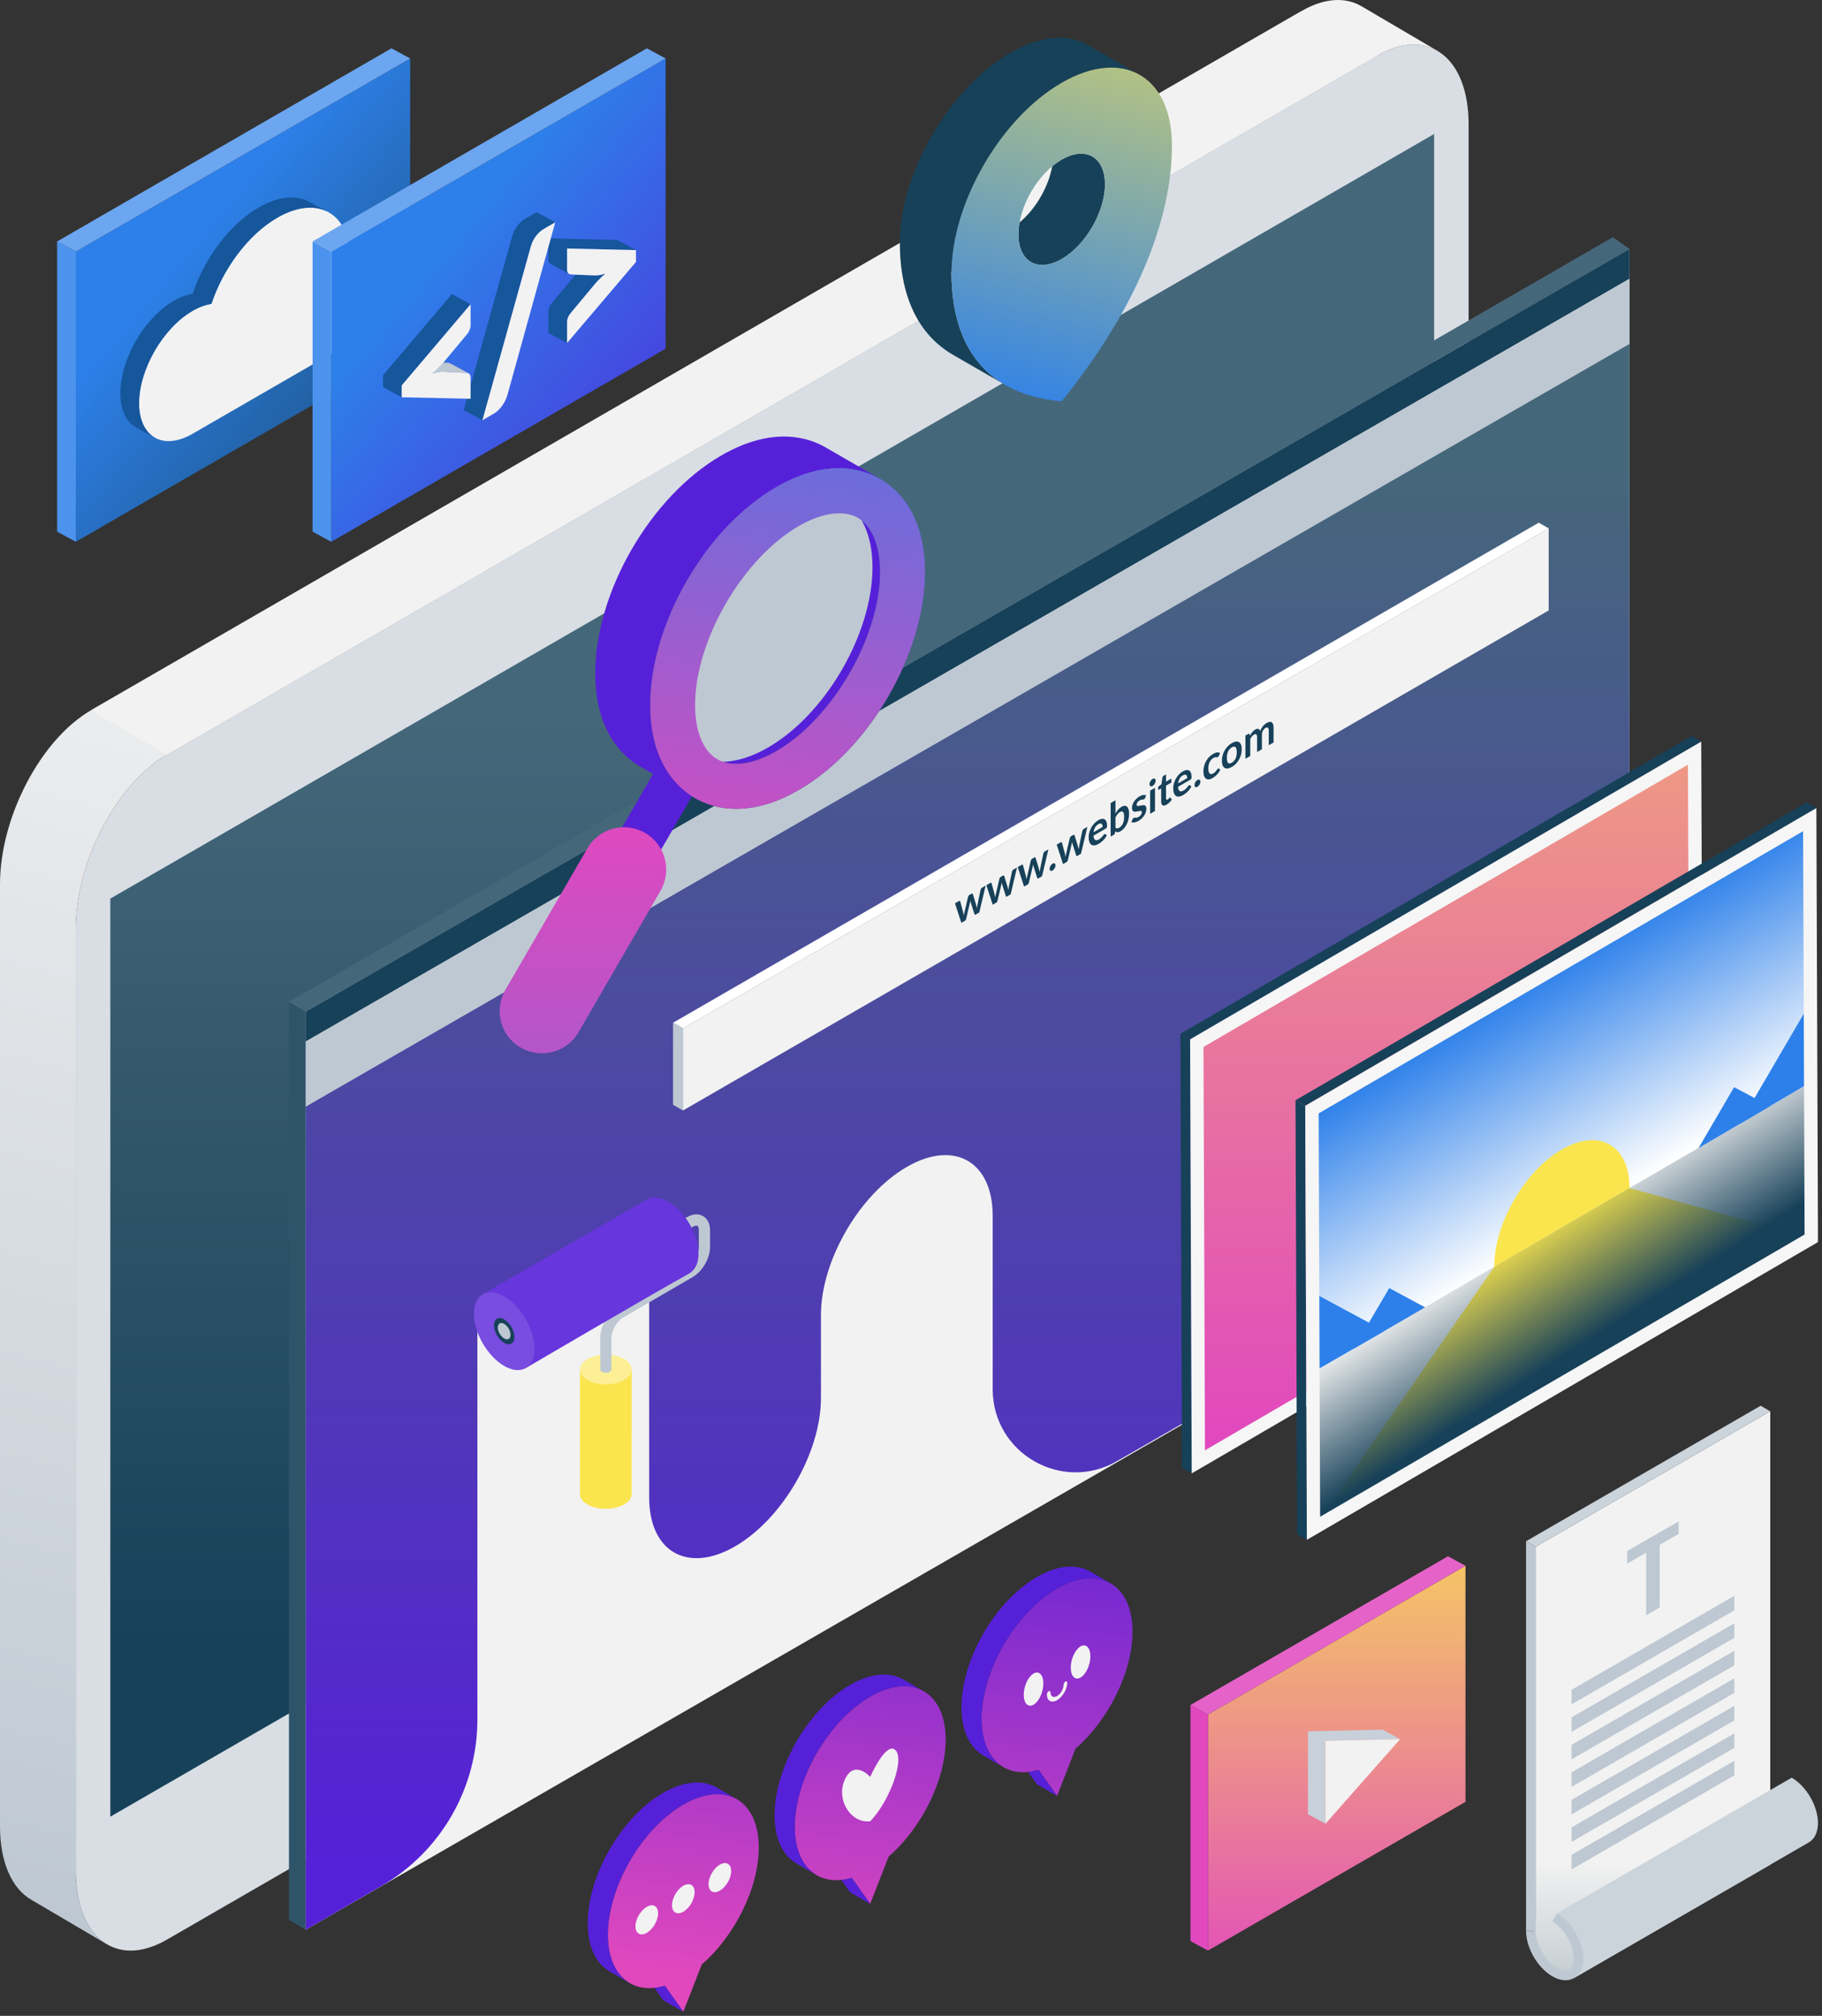 <svg width="321" height="355" viewBox="0 0 321 355" fill="none" xmlns="http://www.w3.org/2000/svg">
<rect x="0" y="0" width="321" height="355" fill="#333333" stroke="none"/>
<path d="M242.708 218.426L29.392 341.584C20.537 346.696 13.359 341.27 13.359 329.463V163.564C13.359 151.758 20.537 138.042 29.392 132.93L242.707 9.772C251.562 4.66 258.74 10.086 258.74 21.893V187.792C258.74 199.598 251.562 213.314 242.708 218.426Z" fill="#D8DEE4"/>
<path d="M252.666 185.268L19.434 319.925V158.252L252.666 23.596V185.268Z" fill="url(#paint0_linear_265_5125)"/>
<path d="M13.36 329.463V163.563C13.36 151.757 20.538 138.042 29.393 132.929L242.708 9.771C246.77 7.426 250.476 7.304 253.301 8.992L253.302 8.985L240.081 1.225C237.239 -0.551 233.476 -0.461 229.348 1.923L16.033 125.082C7.178 130.194 0 143.91 0 155.716V321.615C0 328.018 2.114 332.539 5.459 334.525L18.941 342.451V342.443C15.526 340.496 13.36 335.943 13.36 329.463Z" fill="url(#paint1_linear_265_5125)"/>
<path d="M29.391 132.93L16.031 125.082L229.346 1.925L242.707 9.772L29.391 132.93Z" fill="#F2F2F2"/>
<path d="M287.077 205.512L53.844 339.84V178.168L287.077 43.84V205.512Z" fill="#F2F2F2"/>
<path d="M287.077 49.104L53.844 183.432V178.168L287.077 43.84V49.104Z" fill="#174159"/>
<path d="M287.077 60.562L53.844 194.89V183.432L287.077 49.103V60.562Z" fill="#BEC8D2"/>
<path d="M53.844 194.889V339.84L67.169 332.146C77.65 326.095 84.107 314.912 84.107 302.81V229.344L114.37 211.872V263.697C114.37 273.286 121.145 277.148 129.501 272.323C137.858 267.498 144.632 255.813 144.632 246.224V231.599C144.632 222.01 151.407 210.323 159.763 205.499C168.12 200.674 174.894 204.537 174.894 214.126V244.669C174.894 255.905 187.058 262.928 196.789 257.31L287.075 205.512V60.562L53.844 194.889Z" fill="url(#paint2_linear_265_5125)"/>
<path d="M111.285 263.058L111.286 241.177H102.176L102.179 263.058C102.16 263.743 102.598 264.429 103.5 264.95C105.273 265.974 108.158 265.969 109.942 264.938C110.843 264.418 111.29 263.737 111.285 263.058Z" fill="#FAE54E"/>
<path d="M109.962 239.311C111.735 240.335 111.726 242 109.942 243.03C108.157 244.06 105.273 244.065 103.5 243.042C101.727 242.018 101.736 240.353 103.52 239.323C105.304 238.292 108.188 238.287 109.962 239.311Z" fill="#FCEF95"/>
<path d="M123.856 214.156C123.062 213.696 122.036 213.765 121.038 214.341L88.332 233.534L89.333 235.245L122.034 216.055C122.458 215.81 122.747 215.805 122.865 215.873C122.981 215.94 123.117 216.187 123.117 216.662V219.606C123.117 220.872 122.148 222.542 121.043 223.181L108.808 230.293C107.089 231.286 105.743 233.61 105.743 235.584L105.752 241.205C105.763 241.342 105.85 241.478 106.031 241.582C106.417 241.805 107.044 241.804 107.432 241.579C107.612 241.475 107.7 241.34 107.714 241.204L107.724 235.583C107.724 234.317 108.693 232.647 109.799 232.008L122.035 224.896C123.754 223.903 125.1 221.579 125.1 219.605V216.661C125.099 215.524 124.646 214.611 123.856 214.156Z" fill="#BEC8D2"/>
<path d="M123.067 220.814C123.067 217.43 120.676 213.307 117.727 211.604C116.154 210.696 114.745 210.667 113.768 211.345L113.763 211.337L85.043 227.918L92.624 240.926C92.624 240.926 113.75 228.546 121.331 224.324C122.362 223.751 123.067 222.602 123.067 220.814Z" fill="#6736DC"/>
<path d="M83.492 231.341C83.492 234.725 85.883 238.849 88.832 240.551C91.781 242.254 94.172 240.891 94.172 237.507C94.172 234.123 91.781 229.999 88.832 228.297C85.882 226.594 83.492 227.957 83.492 231.341Z" fill="#784DE0"/>
<path d="M87.031 233.386C87.031 234.526 87.837 235.915 88.83 236.489C89.824 237.063 90.629 236.603 90.629 235.463C90.629 234.323 89.824 232.934 88.83 232.36C87.837 231.786 87.031 232.245 87.031 233.386Z" fill="#174159"/>
<path d="M87.711 233.778C87.711 234.488 88.212 235.352 88.83 235.709C89.448 236.066 89.95 235.78 89.95 235.071C89.95 234.362 89.449 233.497 88.83 233.14C88.211 232.783 87.711 233.068 87.711 233.778Z" fill="#BEC8D2"/>
<path d="M50.91 176.426V338.098L53.843 339.84V178.168L50.91 176.426Z" fill="#2E546A"/>
<path d="M50.91 176.426L53.843 178.168L287.076 43.84L284.143 41.769L50.91 176.426Z" fill="#45677A"/>
<path d="M272.848 107.502L120.324 195.561V181.11L272.848 93.05V107.502Z" fill="#F2F2F2"/>
<path d="M173.651 155.963L172.529 160.69L171.847 161.084C171.769 161.129 171.715 161.101 171.686 161.002L171.052 159.01C171.031 158.943 171.012 158.876 170.993 158.81C170.977 158.739 170.964 158.668 170.952 158.595C170.938 158.682 170.922 158.772 170.904 158.865C170.888 158.954 170.87 159.044 170.849 159.136L170.205 161.857C170.178 161.989 170.117 162.083 170.023 162.137L169.368 162.515L168.249 159.082L168.928 158.69C168.99 158.654 169.042 158.641 169.086 158.65C169.13 158.66 169.158 158.687 169.172 158.732L169.678 160.618C169.704 160.723 169.725 160.827 169.744 160.93C169.764 161.032 169.782 161.136 169.795 161.242C169.821 161.114 169.847 160.985 169.875 160.855C169.904 160.724 169.935 160.589 169.968 160.451L170.553 157.927C170.567 157.866 170.593 157.807 170.632 157.75C170.673 157.692 170.723 157.646 170.78 157.613L171.155 157.396C171.215 157.362 171.265 157.35 171.307 157.36C171.35 157.37 171.379 157.397 171.393 157.442L171.961 159.301C171.991 159.403 172.018 159.505 172.044 159.607C172.071 159.705 172.098 159.803 172.123 159.903C172.153 159.66 172.195 159.404 172.25 159.134L172.77 156.655C172.786 156.593 172.815 156.532 172.856 156.474C172.897 156.416 172.947 156.37 173.004 156.337L173.651 155.963ZM179.179 152.772L178.057 157.499L177.375 157.893C177.297 157.938 177.243 157.91 177.213 157.811L176.58 155.819C176.559 155.752 176.539 155.685 176.521 155.619C176.505 155.548 176.491 155.477 176.48 155.404C176.466 155.491 176.45 155.581 176.432 155.674C176.415 155.763 176.397 155.853 176.376 155.945L175.733 158.666C175.705 158.798 175.644 158.892 175.55 158.946L174.896 159.324L173.777 155.891L174.455 155.499C174.517 155.463 174.57 155.45 174.614 155.459C174.657 155.469 174.686 155.496 174.7 155.541L175.206 157.427C175.231 157.532 175.253 157.636 175.271 157.739C175.292 157.841 175.309 157.945 175.323 158.052C175.348 157.923 175.375 157.794 175.402 157.664C175.432 157.533 175.463 157.398 175.495 157.26L176.08 154.736C176.094 154.675 176.121 154.616 176.16 154.559C176.201 154.501 176.25 154.455 176.308 154.422L176.683 154.205C176.743 154.171 176.793 154.159 176.834 154.17C176.878 154.179 176.907 154.206 176.92 154.251L177.488 156.11C177.518 156.212 177.546 156.314 177.571 156.416C177.599 156.514 177.625 156.613 177.65 156.712C177.68 156.469 177.723 156.213 177.778 155.943L178.298 153.464C178.314 153.402 178.342 153.341 178.384 153.283C178.425 153.225 178.474 153.179 178.532 153.146L179.179 152.772ZM184.707 149.581L183.584 154.308L182.902 154.702C182.824 154.747 182.77 154.72 182.741 154.62L182.107 152.628C182.086 152.561 182.067 152.494 182.049 152.428C182.033 152.357 182.019 152.286 182.007 152.213C181.993 152.3 181.977 152.391 181.959 152.483C181.943 152.572 181.925 152.662 181.904 152.754L181.26 155.475C181.233 155.607 181.172 155.701 181.078 155.755L180.423 156.133L179.305 152.7L179.983 152.308C180.045 152.273 180.098 152.259 180.141 152.269C180.185 152.278 180.213 152.305 180.227 152.35L180.733 154.236C180.759 154.341 180.78 154.445 180.799 154.548C180.819 154.651 180.837 154.755 180.85 154.861C180.876 154.732 180.902 154.603 180.93 154.473C180.959 154.342 180.99 154.207 181.023 154.069L181.608 151.545C181.622 151.484 181.648 151.425 181.687 151.368C181.728 151.31 181.778 151.264 181.835 151.231L182.21 151.014C182.27 150.98 182.321 150.968 182.362 150.979C182.405 150.988 182.434 151.015 182.448 151.06L183.016 152.919C183.046 153.021 183.073 153.123 183.099 153.225C183.126 153.323 183.153 153.422 183.178 153.521C183.208 153.278 183.25 153.022 183.305 152.752L183.825 150.273C183.841 150.211 183.87 150.15 183.911 150.092C183.953 150.034 184.002 149.988 184.059 149.955L184.707 149.581ZM184.918 152.997C184.918 152.915 184.931 152.83 184.956 152.741C184.984 152.651 185.02 152.566 185.066 152.486C185.112 152.407 185.167 152.333 185.232 152.264C185.296 152.195 185.365 152.139 185.438 152.097C185.512 152.054 185.579 152.031 185.641 152.027C185.706 152.022 185.761 152.033 185.807 152.059C185.855 152.084 185.893 152.126 185.92 152.184C185.948 152.243 185.961 152.313 185.961 152.395C185.961 152.48 185.948 152.567 185.92 152.657C185.893 152.745 185.855 152.829 185.807 152.91C185.761 152.989 185.706 153.062 185.641 153.129C185.579 153.196 185.512 153.251 185.438 153.293C185.365 153.336 185.296 153.36 185.232 153.365C185.167 153.373 185.112 153.364 185.066 153.337C185.02 153.311 184.984 153.27 184.956 153.214C184.931 153.154 184.918 153.082 184.918 152.997ZM191.572 145.618L190.45 150.345L189.768 150.738C189.69 150.783 189.636 150.756 189.606 150.657L188.973 148.665C188.952 148.597 188.933 148.53 188.914 148.464C188.898 148.394 188.884 148.322 188.873 148.25C188.859 148.337 188.843 148.427 188.825 148.52C188.809 148.609 188.79 148.699 188.77 148.79L188.126 151.511C188.098 151.644 188.037 151.737 187.943 151.792L187.289 152.169L186.17 148.736L186.849 148.345C186.91 148.309 186.963 148.296 187.007 148.305C187.05 148.314 187.079 148.342 187.093 148.387L187.599 150.273C187.624 150.378 187.646 150.482 187.664 150.585C187.685 150.687 187.702 150.791 187.716 150.897C187.741 150.769 187.768 150.639 187.795 150.51C187.825 150.378 187.856 150.244 187.888 150.106L188.474 147.582C188.487 147.521 188.514 147.462 188.553 147.405C188.594 147.346 188.643 147.301 188.701 147.268L189.076 147.051C189.136 147.016 189.186 147.005 189.228 147.015C189.271 147.024 189.3 147.052 189.314 147.097L189.882 148.955C189.912 149.057 189.939 149.159 189.964 149.261C189.992 149.359 190.018 149.458 190.044 149.558C190.073 149.315 190.116 149.059 190.171 148.788L190.691 146.31C190.707 146.247 190.736 146.187 190.777 146.129C190.818 146.07 190.868 146.025 190.925 145.992L191.572 145.618ZM194.271 145.63C194.271 145.503 194.255 145.393 194.223 145.3C194.193 145.204 194.147 145.131 194.085 145.082C194.023 145.033 193.944 145.012 193.848 145.02C193.754 145.024 193.643 145.062 193.517 145.135C193.272 145.277 193.078 145.47 192.935 145.714C192.795 145.956 192.706 146.237 192.667 146.556L194.271 145.63ZM192.649 147.159C192.663 147.36 192.695 147.523 192.746 147.648C192.796 147.77 192.863 147.857 192.946 147.91C193.028 147.96 193.126 147.978 193.238 147.964C193.353 147.945 193.479 147.896 193.617 147.817C193.755 147.737 193.873 147.65 193.972 147.556C194.073 147.461 194.16 147.369 194.233 147.282C194.309 147.193 194.374 147.114 194.429 147.045C194.487 146.975 194.542 146.925 194.595 146.894C194.666 146.853 194.719 146.853 194.753 146.894L194.998 147.111C194.903 147.293 194.798 147.461 194.681 147.616C194.564 147.768 194.441 147.908 194.312 148.035C194.186 148.159 194.057 148.269 193.923 148.367C193.793 148.464 193.665 148.548 193.541 148.62C193.296 148.761 193.067 148.847 192.856 148.876C192.645 148.903 192.461 148.869 192.305 148.777C192.149 148.681 192.026 148.524 191.937 148.306C191.847 148.084 191.803 147.795 191.803 147.437C191.803 147.159 191.842 146.875 191.92 146.586C191.998 146.295 192.109 146.017 192.254 145.753C192.4 145.486 192.578 145.239 192.787 145.012C192.998 144.784 193.236 144.594 193.5 144.442C193.723 144.313 193.928 144.235 194.116 144.209C194.304 144.182 194.466 144.21 194.602 144.291C194.737 144.369 194.843 144.501 194.918 144.688C194.996 144.871 195.035 145.109 195.035 145.404C195.035 145.552 195.022 145.661 194.994 145.73C194.967 145.796 194.914 145.852 194.836 145.897L192.649 147.159ZM196.524 145.781C196.62 145.86 196.725 145.895 196.837 145.886C196.952 145.875 197.073 145.834 197.199 145.761C197.33 145.685 197.447 145.591 197.55 145.479C197.656 145.362 197.745 145.226 197.819 145.069C197.892 144.91 197.948 144.731 197.987 144.53C198.026 144.328 198.046 144.102 198.046 143.853C198.046 143.405 197.982 143.119 197.853 142.994C197.724 142.867 197.54 142.873 197.299 143.012C197.136 143.106 196.993 143.232 196.872 143.389C196.75 143.545 196.634 143.732 196.524 143.952V145.781ZM196.524 143.26C196.666 143.006 196.824 142.779 196.996 142.578C197.17 142.374 197.369 142.208 197.591 142.08C197.796 141.962 197.979 141.902 198.142 141.901C198.307 141.898 198.447 141.951 198.562 142.06C198.679 142.164 198.769 142.322 198.831 142.533C198.893 142.744 198.924 143.003 198.924 143.31C198.924 143.641 198.888 143.963 198.817 144.274C198.746 144.586 198.644 144.876 198.511 145.147C198.38 145.413 198.221 145.653 198.035 145.866C197.85 146.08 197.643 146.252 197.416 146.383C197.306 146.447 197.206 146.491 197.116 146.516C197.027 146.544 196.944 146.557 196.868 146.556C196.793 146.555 196.723 146.541 196.658 146.514C196.596 146.484 196.537 146.445 196.479 146.399L196.441 146.695C196.428 146.772 196.404 146.835 196.369 146.884C196.337 146.932 196.292 146.972 196.235 147.005L195.674 147.329V141.422L196.524 140.931V143.26ZM201.736 140.546C201.713 140.601 201.689 140.646 201.664 140.679C201.638 140.709 201.606 140.736 201.567 140.758C201.526 140.782 201.481 140.795 201.433 140.796C201.387 140.796 201.333 140.798 201.271 140.802C201.209 140.803 201.138 140.814 201.058 140.834C200.98 140.852 200.887 140.893 200.779 140.955C200.611 141.052 200.479 141.169 200.383 141.307C200.289 141.443 200.242 141.578 200.242 141.71C200.242 141.798 200.266 141.858 200.314 141.891C200.364 141.921 200.43 141.934 200.51 141.933C200.593 141.93 200.686 141.918 200.789 141.895C200.892 141.87 200.997 141.848 201.102 141.83C201.21 141.81 201.316 141.798 201.419 141.794C201.522 141.787 201.614 141.803 201.695 141.842C201.777 141.876 201.843 141.938 201.891 142.027C201.941 142.114 201.967 142.24 201.967 142.404C201.967 142.6 201.936 142.8 201.874 143.003C201.814 143.201 201.724 143.396 201.605 143.587C201.486 143.775 201.338 143.955 201.161 144.126C200.986 144.293 200.784 144.442 200.555 144.575C200.433 144.645 200.314 144.701 200.197 144.742C200.082 144.784 199.971 144.814 199.863 144.831C199.757 144.847 199.659 144.851 199.567 144.843C199.477 144.834 199.398 144.813 199.329 144.781L199.525 144.294C199.551 144.235 199.581 144.183 199.615 144.139C199.649 144.096 199.693 144.059 199.746 144.028C199.799 143.998 199.848 143.986 199.894 143.994C199.942 144.001 199.997 144.006 200.059 144.01C200.121 144.014 200.193 144.01 200.276 143.996C200.361 143.982 200.468 143.937 200.596 143.863C200.697 143.805 200.783 143.742 200.854 143.674C200.928 143.603 200.988 143.531 201.033 143.46C201.082 143.387 201.116 143.315 201.137 143.245C201.16 143.171 201.171 143.102 201.171 143.038C201.171 142.943 201.146 142.879 201.095 142.848C201.047 142.814 200.982 142.799 200.899 142.802C200.819 142.803 200.726 142.817 200.62 142.844C200.517 142.866 200.41 142.888 200.3 142.909C200.192 142.929 200.086 142.942 199.98 142.947C199.877 142.948 199.784 142.929 199.701 142.889C199.621 142.848 199.555 142.779 199.505 142.68C199.457 142.581 199.433 142.441 199.433 142.261C199.433 142.094 199.461 141.918 199.519 141.734C199.576 141.55 199.66 141.371 199.77 141.196C199.882 141.017 200.021 140.846 200.187 140.685C200.354 140.519 200.547 140.373 200.765 140.248C201.008 140.107 201.23 140.026 201.429 140.003C201.629 139.981 201.796 140.006 201.929 140.081L201.736 140.546ZM203.488 138.739V142.818L202.634 143.311V139.232L203.488 138.739ZM203.605 137.483C203.605 137.568 203.59 137.656 203.56 137.747C203.53 137.839 203.49 137.927 203.44 138.012C203.392 138.095 203.334 138.173 203.268 138.246C203.201 138.316 203.13 138.373 203.054 138.417C202.981 138.46 202.911 138.484 202.844 138.491C202.78 138.493 202.724 138.481 202.675 138.453C202.627 138.425 202.588 138.383 202.558 138.326C202.531 138.267 202.517 138.196 202.517 138.111C202.517 138.024 202.531 137.933 202.558 137.841C202.588 137.747 202.627 137.658 202.675 137.574C202.724 137.491 202.78 137.415 202.844 137.346C202.911 137.273 202.981 137.215 203.054 137.173C203.13 137.129 203.201 137.105 203.268 137.101C203.334 137.095 203.392 137.105 203.44 137.133C203.49 137.16 203.53 137.203 203.56 137.262C203.59 137.322 203.605 137.396 203.605 137.483ZM205.532 141.701C205.225 141.879 204.988 141.916 204.823 141.813C204.66 141.705 204.579 141.475 204.579 141.123V138.845L204.217 139.054C204.171 139.08 204.132 139.085 204.1 139.07C204.068 139.054 204.052 139.011 204.052 138.942V138.553L204.62 138.117L204.799 136.901C204.811 136.841 204.832 136.788 204.865 136.74C204.897 136.692 204.938 136.654 204.988 136.625L205.429 136.37V137.654L206.373 137.11V137.809L205.429 138.354V140.564C205.429 140.692 205.456 140.776 205.508 140.817C205.563 140.857 205.638 140.849 205.732 140.795C205.785 140.765 205.829 140.733 205.863 140.7C205.9 140.662 205.931 140.629 205.956 140.598C205.983 140.566 206.008 140.538 206.028 140.513C206.049 140.485 206.07 140.465 206.09 140.453C206.115 140.439 206.136 140.435 206.152 140.441C206.168 140.445 206.185 140.456 206.204 140.475L206.459 140.805C206.335 140.996 206.192 141.168 206.032 141.322C205.871 141.475 205.705 141.602 205.532 141.701ZM209.166 137.032C209.166 136.905 209.15 136.795 209.118 136.702C209.088 136.605 209.042 136.532 208.98 136.483C208.918 136.434 208.839 136.414 208.742 136.422C208.648 136.425 208.538 136.464 208.412 136.537C208.166 136.679 207.972 136.871 207.83 137.115C207.69 137.358 207.6 137.639 207.561 137.958L209.166 137.032ZM207.544 138.56C207.558 138.762 207.59 138.925 207.641 139.049C207.691 139.171 207.758 139.259 207.84 139.312C207.923 139.362 208.021 139.38 208.133 139.365C208.248 139.347 208.374 139.298 208.512 139.218C208.649 139.139 208.768 139.052 208.866 138.958C208.967 138.862 209.055 138.771 209.128 138.684C209.204 138.595 209.269 138.516 209.324 138.447C209.382 138.377 209.437 138.326 209.49 138.296C209.561 138.255 209.613 138.255 209.648 138.296L209.892 138.513C209.798 138.694 209.693 138.862 209.576 139.018C209.459 139.17 209.336 139.31 209.207 139.437C209.081 139.56 208.951 139.671 208.818 139.769C208.687 139.866 208.56 139.95 208.436 140.021C208.19 140.163 207.962 140.248 207.751 140.278C207.54 140.304 207.356 140.271 207.2 140.178C207.044 140.083 206.921 139.926 206.832 139.707C206.742 139.486 206.697 139.196 206.697 138.838C206.697 138.56 206.736 138.277 206.814 137.988C206.892 137.696 207.004 137.419 207.148 137.155C207.295 136.887 207.473 136.64 207.682 136.414C207.893 136.186 208.131 135.995 208.395 135.843C208.617 135.715 208.823 135.637 209.011 135.611C209.199 135.584 209.361 135.611 209.496 135.692C209.632 135.77 209.737 135.903 209.813 136.09C209.891 136.272 209.93 136.511 209.93 136.805C209.93 136.954 209.916 137.062 209.889 137.131C209.861 137.197 209.809 137.253 209.731 137.298L207.544 138.56ZM210.444 138.262C210.444 138.179 210.457 138.094 210.482 138.005C210.51 137.915 210.547 137.83 210.592 137.751C210.638 137.671 210.693 137.597 210.758 137.528C210.822 137.459 210.891 137.404 210.964 137.361C211.038 137.319 211.105 137.296 211.167 137.292C211.232 137.286 211.287 137.297 211.333 137.323C211.381 137.349 211.419 137.39 211.446 137.449C211.474 137.507 211.488 137.577 211.488 137.659C211.488 137.744 211.474 137.832 211.446 137.922C211.419 138.009 211.381 138.093 211.333 138.174C211.287 138.254 211.232 138.326 211.167 138.393C211.105 138.46 211.038 138.515 210.964 138.558C210.891 138.6 210.822 138.624 210.758 138.629C210.693 138.637 210.638 138.628 210.592 138.601C210.547 138.575 210.51 138.534 210.482 138.478C210.457 138.419 210.444 138.346 210.444 138.262ZM214.733 133.11C214.708 133.162 214.683 133.206 214.657 133.242C214.634 133.276 214.6 133.306 214.554 133.333C214.51 133.358 214.468 133.368 214.427 133.363C214.385 133.355 214.336 133.349 214.279 133.345C214.221 133.338 214.152 133.344 214.072 133.361C213.994 133.374 213.896 133.414 213.779 133.482C213.63 133.568 213.499 133.675 213.387 133.804C213.274 133.93 213.18 134.073 213.104 134.233C213.031 134.392 212.976 134.566 212.939 134.754C212.903 134.94 212.884 135.137 212.884 135.346C212.884 135.564 212.904 135.746 212.943 135.893C212.984 136.039 213.043 136.148 213.118 136.221C213.194 136.291 213.286 136.326 213.394 136.324C213.502 136.32 213.623 136.279 213.759 136.201C213.894 136.123 214.003 136.042 214.086 135.957C214.171 135.868 214.242 135.784 214.299 135.706C214.357 135.625 214.406 135.555 214.447 135.494C214.491 135.429 214.539 135.381 214.592 135.35C214.661 135.311 214.712 135.311 214.747 135.352L214.991 135.569C214.897 135.751 214.795 135.917 214.685 136.068C214.575 136.216 214.46 136.352 214.341 136.474C214.223 136.591 214.102 136.697 213.976 136.792C213.852 136.884 213.728 136.966 213.604 137.038C213.386 137.164 213.18 137.236 212.987 137.255C212.795 137.271 212.626 137.23 212.481 137.133C212.337 137.037 212.222 136.883 212.137 136.672C212.054 136.458 212.013 136.183 212.013 135.849C212.013 135.55 212.05 135.252 212.123 134.955C212.199 134.654 212.309 134.369 212.454 134.1C212.598 133.828 212.777 133.578 212.991 133.349C213.204 133.12 213.45 132.925 213.728 132.764C213.992 132.612 214.222 132.528 214.42 132.512C214.619 132.495 214.798 132.532 214.957 132.623L214.733 133.11ZM217.027 130.86C217.289 130.709 217.526 130.621 217.74 130.595C217.955 130.569 218.139 130.602 218.29 130.695C218.444 130.786 218.562 130.938 218.645 131.15C218.728 131.362 218.769 131.629 218.769 131.949C218.769 132.273 218.728 132.588 218.645 132.895C218.562 133.203 218.444 133.492 218.29 133.764C218.139 134.034 217.955 134.281 217.74 134.503C217.526 134.725 217.289 134.911 217.027 135.062C216.763 135.214 216.523 135.304 216.307 135.33C216.092 135.357 215.907 135.323 215.753 135.229C215.602 135.133 215.483 134.98 215.398 134.77C215.316 134.558 215.274 134.29 215.274 133.967C215.274 133.646 215.316 133.332 215.398 133.024C215.483 132.716 215.602 132.427 215.753 132.16C215.907 131.891 216.092 131.645 216.307 131.422C216.523 131.2 216.763 131.012 217.027 130.86ZM217.027 134.307C217.321 134.137 217.538 133.898 217.678 133.589C217.82 133.279 217.891 132.904 217.891 132.464C217.891 132.024 217.82 131.73 217.678 131.581C217.538 131.432 217.321 131.442 217.027 131.611C216.729 131.783 216.507 132.028 216.362 132.345C216.22 132.657 216.149 133.032 216.149 133.47C216.149 133.907 216.22 134.2 216.362 134.348C216.507 134.493 216.729 134.479 217.027 134.307ZM219.418 133.622V129.543L219.938 129.243C220.048 129.179 220.12 129.197 220.155 129.297L220.21 129.567C220.272 129.452 220.336 129.342 220.403 129.237C220.471 129.131 220.544 129.032 220.619 128.941C220.697 128.848 220.78 128.763 220.867 128.687C220.957 128.606 221.054 128.535 221.16 128.474C221.383 128.345 221.565 128.31 221.707 128.369C221.852 128.423 221.96 128.545 222.031 128.734C222.086 128.567 222.155 128.412 222.238 128.269C222.32 128.123 222.411 127.992 222.51 127.874C222.608 127.756 222.713 127.65 222.823 127.558C222.935 127.464 223.048 127.384 223.16 127.319C223.355 127.207 223.529 127.141 223.68 127.122C223.832 127.104 223.959 127.131 224.062 127.204C224.166 127.277 224.244 127.393 224.296 127.554C224.352 127.713 224.379 127.916 224.379 128.162V130.758L223.529 131.249V128.653C223.529 128.393 223.479 128.227 223.381 128.154C223.282 128.078 223.137 128.096 222.947 128.206C222.86 128.256 222.778 128.32 222.702 128.398C222.629 128.475 222.564 128.563 222.506 128.663C222.451 128.758 222.407 128.864 222.375 128.981C222.343 129.097 222.327 129.219 222.327 129.347V131.943L221.473 132.435V129.839C221.473 129.567 221.425 129.396 221.329 129.327C221.235 129.256 221.096 129.274 220.912 129.38C220.788 129.452 220.672 129.555 220.564 129.688C220.459 129.818 220.36 129.971 220.268 130.146V133.131L219.418 133.622Z" fill="#174159"/>
<path d="M118.582 180.104L120.323 181.11L272.847 93.05L271.106 92.044L118.582 180.104Z" fill="white"/>
<path d="M120.323 195.561L118.582 194.556V180.104L120.323 181.11V195.561Z" fill="#BEC8D2"/>
<path d="M72.263 61.404L13.359 95.412V44.304L72.263 10.296V61.404Z" fill="url(#paint3_linear_265_5125)"/>
<path d="M72.263 10.296L13.359 44.304L10.066 42.518L68.969 8.51L72.263 10.296Z" fill="#6CA6F0"/>
<path d="M10.066 93.626L13.359 95.412V44.304L10.066 42.518V93.626Z" fill="#4C93ED"/>
<path d="M61.689 45.666C61.689 45.658 61.69 45.651 61.69 45.643C61.69 37.514 55.948 34.24 48.864 38.33C43.724 41.298 39.292 47.328 37.246 53.519C36.216 53.67 35.1 54.07 33.934 54.743C28.726 57.75 24.504 65.032 24.504 71.009C24.504 76.986 28.726 79.393 33.934 76.386L61.299 60.587C64.841 58.542 67.712 53.59 67.712 49.526C67.712 45.612 65.048 43.959 61.689 45.666Z" fill="#F2F2F2"/>
<path d="M61.689 45.643C61.689 45.651 61.688 45.658 61.688 45.666C63.282 44.856 64.714 44.811 65.784 45.395L65.781 45.383L62.604 43.669C62.274 43.47 61.902 43.342 61.504 43.273C61.624 44.01 61.689 44.799 61.689 45.643Z" fill="#BEC8D2"/>
<path d="M24.501 71.009C24.501 65.033 28.723 57.75 33.931 54.743C35.097 54.07 36.212 53.67 37.243 53.519C39.289 47.328 43.721 41.298 48.861 38.33C52.32 36.333 55.456 36.096 57.763 37.318V37.312L54.51 35.552C52.199 34.306 49.046 34.534 45.567 36.543C40.427 39.511 35.995 45.541 33.949 51.732C32.918 51.883 31.803 52.283 30.637 52.956C25.429 55.963 21.207 63.245 21.207 69.222C21.207 72.205 22.259 74.298 23.961 75.273L27.421 77.151V77.139C25.625 76.206 24.501 74.085 24.501 71.009Z" fill="#16569B"/>
<path d="M117.266 61.404L58.363 95.412V44.304L117.266 10.296V61.404Z" fill="url(#paint4_linear_265_5125)"/>
<path d="M117.267 10.296L58.364 44.304L55.07 42.518L113.973 8.51L117.267 10.296Z" fill="#6CA6F0"/>
<path d="M55.07 93.626L58.364 95.412V44.304L55.07 42.518V93.626Z" fill="#4C93ED"/>
<path d="M299.721 130.598L209.669 183.037L207.957 182.056L298.008 129.618L299.721 130.598Z" fill="#174159"/>
<path d="M209.669 183.038L209.953 259.471L208.241 258.49L207.957 182.057L209.669 183.038Z" fill="#174159"/>
<path d="M298.828 206.365L211.126 257.436L210.852 183.704L298.554 132.634L298.828 206.365Z" fill="url(#paint5_linear_265_5125)"/>
<path d="M300.007 207.032L209.956 259.47L209.672 183.037L299.723 130.599L300.007 207.032ZM212.294 255.402L297.648 205.699L297.384 134.668L212.03 184.371L212.294 255.402Z" fill="#F6F6F6"/>
<path d="M133.68 325.364C133.68 316.94 127.728 313.546 120.387 317.785C113.045 322.024 107.094 332.289 107.094 340.714C107.094 347.853 111.368 351.377 117.139 349.708L120.387 354.288L123.635 345.958C129.406 340.962 133.68 332.503 133.68 325.364Z" fill="url(#paint6_linear_265_5125)"/>
<path d="M122.381 333.226C122.381 334.489 121.488 336.029 120.388 336.664C119.287 337.3 118.395 336.791 118.395 335.527C118.395 334.263 119.288 332.724 120.388 332.089C121.489 331.453 122.381 331.962 122.381 333.226Z" fill="#F2F2F2"/>
<path d="M128.818 329.508C128.818 330.771 127.926 332.311 126.825 332.946C125.724 333.582 124.832 333.073 124.832 331.809C124.832 330.546 125.725 329.006 126.825 328.371C127.926 327.736 128.818 328.245 128.818 329.508Z" fill="#F2F2F2"/>
<path d="M111.957 339.244C111.957 340.507 112.85 341.016 113.95 340.381C115.051 339.745 115.943 338.206 115.943 336.943C115.943 335.68 115.051 335.171 113.95 335.806C112.849 336.442 111.957 337.981 111.957 339.244Z" fill="#F2F2F2"/>
<path d="M107.094 340.714C107.094 332.29 113.046 322.024 120.387 317.785C124.048 315.671 127.363 315.456 129.767 316.816C129.075 316.417 126.19 314.753 126.19 314.753C123.788 313.41 120.484 313.63 116.836 315.736C109.494 319.975 103.543 330.24 103.543 338.665C103.543 342.832 105.001 345.765 107.362 347.155L110.992 349.253C108.585 347.882 107.094 344.929 107.094 340.714Z" fill="#5620D8"/>
<path d="M129.916 316.907L129.915 316.901C129.915 316.901 129.876 316.879 129.809 316.84C129.846 316.861 129.88 316.886 129.916 316.907Z" fill="#5620D8"/>
<path d="M117.583 350.33L117.142 349.708C116.509 349.891 115.895 350.008 115.301 350.068L116.84 352.238L120.39 354.288L117.583 350.33Z" fill="#5620D8"/>
<path d="M166.606 306.355C166.606 297.931 160.654 294.537 153.313 298.776C145.971 303.015 140.02 313.28 140.02 321.705C140.02 328.844 144.294 332.367 150.066 330.699L153.314 335.279L156.562 326.949C162.332 321.953 166.606 313.494 166.606 306.355Z" fill="url(#paint7_linear_265_5125)"/>
<path d="M153.313 320.737C156.894 317.049 159.664 309.152 157.508 308.03C155.84 307.162 153.313 312.918 153.313 312.918C153.313 312.918 150.786 310.08 149.118 312.875C146.962 316.486 149.732 321.184 153.313 320.737Z" fill="#F2F2F2"/>
<path d="M140.02 321.705C140.02 313.281 145.972 303.015 153.313 298.776C156.974 296.662 160.289 296.447 162.693 297.807C162.001 297.408 159.116 295.744 159.116 295.744C156.714 294.401 153.41 294.621 149.762 296.727C142.42 300.966 136.469 311.231 136.469 319.656C136.469 323.823 137.927 326.756 140.288 328.146L143.919 330.244C141.511 328.873 140.02 325.92 140.02 321.705Z" fill="#5620D8"/>
<path d="M162.841 297.898L162.84 297.892C162.84 297.892 162.801 297.87 162.734 297.831C162.771 297.853 162.805 297.877 162.841 297.898Z" fill="#5620D8"/>
<path d="M150.509 331.321L150.068 330.699C149.435 330.882 148.82 330.999 148.227 331.059L149.766 333.229L153.316 335.279L150.509 331.321Z" fill="#5620D8"/>
<path d="M199.527 287.345C199.527 278.921 193.575 275.527 186.234 279.766C178.892 284.005 172.941 294.27 172.941 302.695C172.941 309.834 177.215 313.358 182.987 311.689L186.235 316.269L189.483 307.939C195.253 302.943 199.527 294.484 199.527 287.345Z" fill="url(#paint8_linear_265_5125)"/>
<path d="M183.82 296.464C183.82 297.978 183.046 299.653 182.092 300.204C181.137 300.755 180.363 299.974 180.363 298.46C180.363 296.946 181.137 295.271 182.092 294.72C183.047 294.169 183.82 294.95 183.82 296.464Z" fill="#F2F2F2"/>
<path d="M188.645 293.677C188.645 295.191 189.419 295.973 190.373 295.422C191.328 294.871 192.102 293.197 192.102 291.682C192.102 290.167 191.328 289.387 190.373 289.938C189.419 290.49 188.645 292.163 188.645 293.677Z" fill="#F2F2F2"/>
<path d="M186.233 299.41C185.245 299.981 184.441 299.522 184.441 298.388C184.441 298.187 184.583 297.943 184.758 297.841C184.933 297.74 185.075 297.821 185.075 298.022C185.075 298.755 185.595 299.051 186.234 298.683C186.873 298.314 187.392 297.418 187.392 296.685C187.392 296.484 187.534 296.24 187.709 296.138C187.884 296.037 188.026 296.118 188.026 296.319C188.025 297.453 187.221 298.84 186.233 299.41Z" fill="#F2F2F2"/>
<path d="M172.942 302.695C172.942 294.271 178.894 284.005 186.235 279.766C189.896 277.652 193.211 277.437 195.615 278.797C194.923 278.398 192.038 276.734 192.038 276.734C189.636 275.39 186.332 275.611 182.684 277.717C175.342 281.956 169.391 292.221 169.391 300.646C169.391 304.813 170.849 307.746 173.21 309.136L176.84 311.234C174.433 309.863 172.942 306.91 172.942 302.695Z" fill="#5620D8"/>
<path d="M195.766 278.888L195.765 278.882C195.765 278.882 195.726 278.86 195.66 278.821C195.696 278.843 195.731 278.867 195.766 278.888Z" fill="#5620D8"/>
<path d="M183.43 312.311L182.989 311.689C182.355 311.872 181.741 311.989 181.148 312.049L182.687 314.219L186.237 316.269L183.43 312.311Z" fill="#5620D8"/>
<path d="M320.006 142.303L229.954 194.742L228.242 193.761L318.293 141.323L320.006 142.303Z" fill="#174159"/>
<path d="M229.954 194.743L230.239 271.175L228.526 270.195L228.242 193.762L229.954 194.743Z" fill="#174159"/>
<path d="M319.113 218.07L231.411 269.141L231.137 195.409L318.839 144.339L319.113 218.07Z" fill="url(#paint9_linear_265_5125)"/>
<path d="M283.588 221.035C288.252 212.988 288.267 204.283 283.621 201.59C278.976 198.897 271.429 203.237 266.765 211.283C262.101 219.33 262.086 228.035 266.732 230.728C271.377 233.421 278.924 229.081 283.588 221.035Z" fill="#FAE54E"/>
<path d="M319.011 190.628L231.309 241.698L231.411 269.141L319.113 218.07L319.011 190.628Z" fill="url(#paint10_linear_265_5125)"/>
<path d="M263.241 223.103L231.41 269.141L319.112 218.07L287.078 209.223L263.241 223.103Z" fill="url(#paint11_linear_265_5125)"/>
<path d="M319.011 190.589L318.946 176.544L306.422 197.981L319.011 190.589Z" fill="#2D80EA"/>
<path d="M311.852 194.805L305.512 191.456L299.25 202.174L311.852 194.805Z" fill="#2D80EA"/>
<path d="M231.309 241.659L231.27 227.599L243.899 234.389L231.309 241.659Z" fill="#2D80EA"/>
<path d="M238.469 237.538L244.757 226.835L251.071 230.23L238.469 237.538Z" fill="#2D80EA"/>
<path d="M320.292 218.737L230.241 271.175L229.957 194.742L320.008 142.304L320.292 218.737ZM232.579 267.107L317.933 217.404L317.669 146.373L232.315 196.076L232.579 267.107Z" fill="#F6F6F6"/>
<path d="M258.186 317.316L212.82 343.508V301.931L258.186 275.739V317.316Z" fill="url(#paint12_linear_265_5125)"/>
<path d="M258.187 275.739L212.821 301.931L209.738 300.258L255.103 274.067L258.187 275.739Z" fill="#E563C8"/>
<path d="M209.738 341.836L212.821 343.509V301.932L209.738 300.259V341.836Z" fill="#E148BE"/>
<path d="M233.518 321.169L230.434 319.496V304.892L243.587 304.6L246.671 306.273L233.518 306.565V321.169Z" fill="#C8D0D9"/>
<path d="M246.673 306.272L233.52 306.564V321.168L246.673 306.272Z" fill="#F2F2F2"/>
<path d="M270.556 272.394V337.818C268.865 347.238 277.322 348.336 277.322 348.336L311.883 328.382V316.192V248.535L270.556 272.394Z" fill="url(#paint13_linear_265_5125)"/>
<path d="M305.563 283.585L276.879 300.146V297.581L305.563 281.021V283.585Z" fill="#BEC8D2"/>
<path d="M305.563 288.429L276.879 304.989V302.425L305.563 285.864V288.429Z" fill="#BEC8D2"/>
<path d="M305.563 293.273L276.879 309.834V307.27L305.563 290.709V293.273Z" fill="#BEC8D2"/>
<path d="M305.563 298.118L276.879 314.679V312.114L305.563 295.554V298.118Z" fill="#BEC8D2"/>
<path d="M305.563 302.963L276.879 319.523V316.959L305.563 300.398V302.963Z" fill="#BEC8D2"/>
<path d="M305.563 307.807L276.879 324.368V321.804L305.563 305.243V307.807Z" fill="#BEC8D2"/>
<path d="M305.563 312.652L276.879 329.213V326.648L305.563 310.087V312.652Z" fill="#BEC8D2"/>
<path d="M295.754 270.121L292.405 272.054V283.08L290.027 284.452V273.426L286.678 275.36V273.152L295.754 267.913V270.121Z" fill="#BEC8D2"/>
<path d="M268.863 340.052H270.554V272.394L268.863 271.416V340.052Z" fill="#BEC8D2"/>
<path d="M268.863 271.416L270.554 272.394L311.881 248.535L310.19 247.556L268.863 271.416Z" fill="#CBD3DB"/>
<path d="M275.803 348.732C275.077 348.732 274.29 348.499 273.491 348.038C270.896 346.54 268.863 343.032 268.863 340.052H270.554C270.554 342.403 272.286 345.39 274.336 346.573C275.179 347.06 275.958 347.169 276.474 346.871C276.982 346.578 277.273 345.862 277.273 344.908C277.273 342.556 275.54 339.57 273.49 338.387L274.335 336.922C276.93 338.42 278.964 341.928 278.964 344.908C278.964 346.506 278.38 347.724 277.319 348.336C276.861 348.601 276.349 348.732 275.803 348.732Z" fill="#BEC8D2"/>
<path d="M315.663 313.062L274.336 336.923C276.341 338.081 278.007 340.437 278.662 342.824L278.664 342.828L278.663 342.831C278.855 343.531 278.964 344.233 278.964 344.909C278.964 346.507 278.38 347.725 277.319 348.337L318.646 324.477C319.707 323.864 320.291 322.646 320.291 321.048C320.292 318.067 318.258 314.561 315.663 313.062Z" fill="#CBD3DB"/>
<path d="M187.051 45.607C191.262 43.176 194.676 37.287 194.676 32.455C194.676 27.623 191.262 25.676 187.051 28.108C186.475 28.441 185.916 28.843 185.376 29.294C184.719 32.935 182.477 36.791 179.628 39.17C179.5 39.879 179.426 40.581 179.426 41.261C179.426 46.092 182.84 48.038 187.051 45.607Z" fill="#174159"/>
<path d="M200.816 13.196L200.797 13.184C200.803 13.187 200.809 13.192 200.816 13.196Z" fill="#174159"/>
<path d="M167.632 48.069C167.632 43.9 183.461 16.647 187.051 14.574C192.406 11.482 197.255 11.171 200.768 13.165L192.341 8.332C188.788 5.888 183.658 6.027 177.954 9.321C167.229 15.513 158.535 30.509 158.535 42.815C158.535 50.066 160.517 58.395 168.236 62.678L177.048 67.762C169.569 63.434 167.632 55.227 167.632 48.069Z" fill="#174159"/>
<path d="M177.395 67.964L177.434 67.987L177.435 67.985C177.422 67.977 177.408 67.971 177.395 67.964Z" fill="#174159"/>
<path d="M187.052 14.574C176.327 20.766 167.633 35.762 167.633 48.068C167.633 57.725 171.147 69.297 187.052 70.669C202.954 50.935 206.47 35.306 206.471 25.649V25.645C206.471 13.339 197.777 8.382 187.052 14.574ZM187.052 45.607C182.841 48.038 179.427 46.092 179.427 41.26C179.427 36.428 182.841 30.539 187.052 28.108C191.263 25.677 194.677 27.623 194.677 32.455C194.677 37.287 191.263 43.175 187.052 45.607Z" fill="url(#paint14_linear_265_5125)"/>
<path d="M70.771 67.878L74.296 63.725L82.912 53.576L79.618 51.79L67.477 66.092V68.173L70.771 69.959V68.245V67.878Z" fill="#16569B"/>
<path d="M76.168 65.795C76.817 65.592 77.397 65.487 77.907 65.479L82.163 65.671C82.348 65.667 82.483 65.715 82.596 65.787L82.615 65.776L79.285 63.968L79.284 63.986C79.174 63.922 79.044 63.879 78.87 63.884L78.119 63.85L77.908 64.103C77.397 64.684 76.818 65.248 76.168 65.795Z" fill="#BEC8D2"/>
<path d="M93.507 43.45C93.706 42.75 94.012 42.126 94.421 41.58C94.831 41.034 95.306 40.605 95.845 40.294L97.823 39.152L94.529 37.366L92.55 38.509C92.011 38.82 91.536 39.249 91.126 39.795C90.717 40.341 90.411 40.965 90.212 41.665L81.699 72.225L84.993 74.011L84.995 74.006L93.507 43.45Z" fill="#16569B"/>
<path d="M96.928 46.416L96.927 46.438L100.305 48.268V48.267C100.212 48.227 100.136 48.169 100.08 48.092C99.965 47.935 99.907 47.724 99.907 47.461V43.763L112.048 44.046L108.754 42.26L97.039 41.987L96.613 43.525V45.675C96.613 45.939 96.67 46.149 96.786 46.306C96.821 46.354 96.878 46.382 96.928 46.416Z" fill="#16569B"/>
<path d="M100.079 55.883C100.194 55.593 100.386 55.296 100.656 54.991L104.913 49.885C105.423 49.304 106.002 48.741 106.651 48.194C106.002 48.397 105.422 48.502 104.913 48.51L101.397 48.366L97.363 53.206C97.093 53.511 96.9 53.808 96.786 54.098C96.671 54.388 96.613 54.665 96.613 54.928V58.627L99.907 60.413V56.714C99.906 56.45 99.963 56.174 100.079 55.883Z" fill="#16569B"/>
<path d="M77.904 64.103C77.394 64.684 76.816 65.248 76.165 65.795C76.814 65.592 77.394 65.487 77.904 65.479L82.16 65.671C82.43 65.665 82.623 65.739 82.737 65.896C82.853 66.054 82.91 66.264 82.91 66.527V70.226L70.769 69.96V67.879L82.91 53.577V57.275C82.91 57.538 82.853 57.816 82.737 58.105C82.623 58.395 82.43 58.698 82.16 59.014L77.904 64.103Z" fill="#F2F2F2"/>
<path d="M89.399 69.557C89.289 69.93 89.147 70.288 88.972 70.629C88.797 70.971 88.602 71.284 88.387 71.568C88.172 71.853 87.942 72.106 87.697 72.327C87.452 72.549 87.21 72.729 86.97 72.867L84.992 74.009L93.506 43.449C93.705 42.749 94.011 42.125 94.42 41.579C94.83 41.033 95.305 40.604 95.844 40.293L97.823 39.151L89.399 69.557Z" fill="#F2F2F2"/>
<path d="M112.047 44.047V46.128L99.906 60.414V56.715C99.906 56.451 99.963 56.175 100.079 55.884C100.194 55.594 100.386 55.297 100.656 54.992L104.913 49.886C105.423 49.305 106.002 48.742 106.651 48.195C106.002 48.398 105.422 48.503 104.913 48.511L100.656 48.337C100.386 48.332 100.193 48.252 100.079 48.094C99.964 47.937 99.906 47.726 99.906 47.463V43.765L112.047 44.047Z" fill="#F2F2F2"/>
<path d="M116.828 133.24L105.445 152.872L112.282 156.836L123.665 137.204L116.828 133.24Z" fill="#5620D8"/>
<path d="M95.461 185.495C93.564 185.495 91.634 184.772 90.094 183.211C89.636 182.747 89.247 182.215 88.942 181.639C87.679 179.254 87.746 176.55 89.038 174.32L103.486 149.399C105.538 145.859 110.062 144.639 113.616 146.665C117.206 148.712 118.442 153.292 116.369 156.868L101.921 181.789C100.544 184.163 98.035 185.495 95.461 185.495Z" fill="url(#paint15_linear_265_5125)"/>
<path d="M129.715 142.434C126.424 142.434 123.962 141.439 122.417 140.547C119.481 138.852 114.555 134.467 114.555 124.144C114.555 109.834 124.318 92.988 136.782 85.792C145.832 80.567 152.142 82.65 155.098 84.357C158.034 86.052 162.96 90.438 162.96 100.76C162.96 115.07 153.197 131.916 140.734 139.112C136.415 141.605 132.719 142.434 129.715 142.434ZM147.851 90.392C145.758 90.392 143.305 91.151 140.733 92.636C130.827 98.355 122.458 112.784 122.458 124.143C122.458 128.783 123.883 132.268 126.368 133.702C128.887 135.156 132.683 134.633 136.781 132.266C146.687 126.547 155.056 112.118 155.056 100.758C155.056 96.118 153.631 92.633 151.146 91.199C150.208 90.659 149.093 90.392 147.851 90.392Z" fill="url(#paint16_linear_265_5125)"/>
<path d="M114.554 124.144C114.554 109.834 124.317 92.988 136.781 85.792C145.831 80.567 152.141 82.65 155.097 84.357L145.414 78.766C142.457 77.059 136.147 74.977 127.098 80.201C114.634 87.397 104.871 104.243 104.871 118.553C104.871 128.876 109.797 133.261 112.733 134.957L122.417 140.548C119.48 138.852 114.554 134.467 114.554 124.144Z" fill="#5620D8"/>
<path d="M126.366 133.703C128.885 135.157 132.681 134.634 136.779 132.267C146.685 126.548 155.054 112.119 155.054 100.759C155.054 96.119 153.629 92.634 151.144 91.2C150.206 90.658 149.09 90.391 147.849 90.391C146.924 90.391 145.926 90.548 144.881 90.842C145.201 92.125 145.371 93.578 145.371 95.169C145.371 106.529 137.002 120.957 127.096 126.676C125.662 127.504 124.267 128.101 122.949 128.471C123.563 130.93 124.734 132.761 126.366 133.703Z" fill="#5620D8"/>
<path d="M153.716 99.906C153.716 111.565 145.479 125.772 135.319 131.638C125.158 137.504 116.922 132.808 116.922 121.149C116.922 109.49 125.159 95.283 135.319 89.417C145.48 83.551 153.716 88.247 153.716 99.906Z" fill="#BEC8D2"/>
<path d="M129.715 142.434C126.424 142.434 123.962 141.439 122.417 140.547C119.481 138.852 114.555 134.467 114.555 124.144C114.555 109.834 124.318 92.988 136.782 85.792C145.832 80.567 152.142 82.65 155.098 84.357C158.034 86.052 162.96 90.438 162.96 100.76C162.96 115.07 153.197 131.916 140.734 139.112C136.415 141.605 132.719 142.434 129.715 142.434ZM147.851 90.392C145.758 90.392 143.305 91.151 140.733 92.636C130.827 98.355 122.458 112.784 122.458 124.143C122.458 128.783 123.883 132.268 126.368 133.702C128.887 135.156 132.683 134.633 136.781 132.266C146.687 126.547 155.056 112.118 155.056 100.758C155.056 96.118 153.631 92.633 151.146 91.199C150.208 90.659 149.093 90.392 147.851 90.392Z" fill="url(#paint17_linear_265_5125)"/>
<path d="M150.151 96.276C150.561 98.056 150.597 99.795 150.454 101.458C150.305 103.121 149.965 104.723 149.502 106.261C148.575 109.338 147.149 112.162 145.457 114.746C146.516 111.846 147.225 108.844 147.407 105.876C147.499 104.395 147.461 102.925 147.259 101.517C147.055 100.113 146.684 98.772 146.113 97.637C145.579 96.576 146.006 95.284 147.067 94.75C148.128 94.216 149.42 94.643 149.954 95.703C150.032 95.857 150.089 96.016 150.127 96.177L150.151 96.276Z" fill="#BEC8D2"/>
<defs>
<linearGradient id="paint0_linear_265_5125" x1="136.05" y1="290.15" x2="136.05" y2="126.311" gradientUnits="userSpaceOnUse">
<stop offset="0.009" stop-color="#174159"/>
<stop offset="1" stop-color="#45677A"/>
</linearGradient>
<linearGradient id="paint1_linear_265_5125" x1="57.76" y1="352.284" x2="117.113" y2="117.966" gradientUnits="userSpaceOnUse">
<stop offset="0.009" stop-color="#BEC8D2"/>
<stop offset="1" stop-color="#F2F2F2"/>
</linearGradient>
<linearGradient id="paint2_linear_265_5125" x1="170.46" y1="331.573" x2="170.46" y2="81.736" gradientUnits="userSpaceOnUse">
<stop offset="0.009" stop-color="#5620D8"/>
<stop offset="1" stop-color="#45677A"/>
</linearGradient>
<linearGradient id="paint3_linear_265_5125" x1="87.858" y1="90.392" x2="32.215" y2="44.023" gradientUnits="userSpaceOnUse">
<stop offset="0.009" stop-color="#174159"/>
<stop offset="1" stop-color="#2D80EA"/>
</linearGradient>
<linearGradient id="paint4_linear_265_5125" x1="132.861" y1="90.392" x2="77.218" y2="44.023" gradientUnits="userSpaceOnUse">
<stop offset="0.009" stop-color="#5620D8"/>
<stop offset="1" stop-color="#2D80EA"/>
</linearGradient>
<linearGradient id="paint5_linear_265_5125" x1="254.84" y1="254.293" x2="254.84" y2="19.196" gradientUnits="userSpaceOnUse">
<stop stop-color="#E148BE"/>
<stop offset="1" stop-color="#FAE54E"/>
</linearGradient>
<linearGradient id="paint6_linear_265_5125" x1="145.039" y1="255.562" x2="134.183" y2="349.438" gradientUnits="userSpaceOnUse">
<stop offset="0.009" stop-color="#5620D8"/>
<stop offset="1" stop-color="#E148BE"/>
</linearGradient>
<linearGradient id="paint7_linear_265_5125" x1="171.879" y1="255.678" x2="161.023" y2="349.554" gradientUnits="userSpaceOnUse">
<stop offset="0.009" stop-color="#5620D8"/>
<stop offset="1" stop-color="#E148BE"/>
</linearGradient>
<linearGradient id="paint8_linear_265_5125" x1="198.715" y1="255.793" x2="187.86" y2="349.67" gradientUnits="userSpaceOnUse">
<stop offset="0.009" stop-color="#5620D8"/>
<stop offset="1" stop-color="#E148BE"/>
</linearGradient>
<linearGradient id="paint9_linear_265_5125" x1="279.339" y1="213.715" x2="258.634" y2="179.444" gradientUnits="userSpaceOnUse">
<stop stop-color="white"/>
<stop offset="1" stop-color="#2D80EA"/>
</linearGradient>
<linearGradient id="paint10_linear_265_5125" x1="279.404" y1="236.421" x2="267.029" y2="217.13" gradientUnits="userSpaceOnUse">
<stop stop-color="#174159"/>
<stop offset="1" stop-color="#F2F2F2"/>
</linearGradient>
<linearGradient id="paint11_linear_265_5125" x1="273.204" y1="240.398" x2="260.828" y2="221.107" gradientUnits="userSpaceOnUse">
<stop stop-color="#174159"/>
<stop offset="1" stop-color="#FAE54E"/>
</linearGradient>
<linearGradient id="paint12_linear_265_5125" x1="235.503" y1="351.885" x2="235.503" y2="255.47" gradientUnits="userSpaceOnUse">
<stop stop-color="#E148BE"/>
<stop offset="1" stop-color="#FAE54E"/>
</linearGradient>
<linearGradient id="paint13_linear_265_5125" x1="291.107" y1="426.958" x2="291.107" y2="327.889" gradientUnits="userSpaceOnUse">
<stop stop-color="#174159"/>
<stop offset="1" stop-color="#F2F2F2"/>
</linearGradient>
<linearGradient id="paint14_linear_265_5125" x1="177.481" y1="73.447" x2="203.448" y2="-23" gradientUnits="userSpaceOnUse">
<stop stop-color="#2D80EA"/>
<stop offset="1" stop-color="#FAE54E"/>
</linearGradient>
<linearGradient id="paint15_linear_265_5125" x1="102.703" y1="308.108" x2="102.703" y2="143.655" gradientUnits="userSpaceOnUse">
<stop stop-color="#2D80EA"/>
<stop offset="1" stop-color="#E148BE"/>
</linearGradient>
<linearGradient id="paint16_linear_265_5125" x1="127.322" y1="140.011" x2="158.59" y2="64.656" gradientUnits="userSpaceOnUse">
<stop offset="0.009" stop-color="#174159"/>
<stop offset="1" stop-color="#2D80EA"/>
</linearGradient>
<linearGradient id="paint17_linear_265_5125" x1="150.026" y1="38.132" x2="131.008" y2="163.558" gradientUnits="userSpaceOnUse">
<stop stop-color="#2D80EA"/>
<stop offset="1" stop-color="#E148BE"/>
</linearGradient>
</defs>
</svg>
